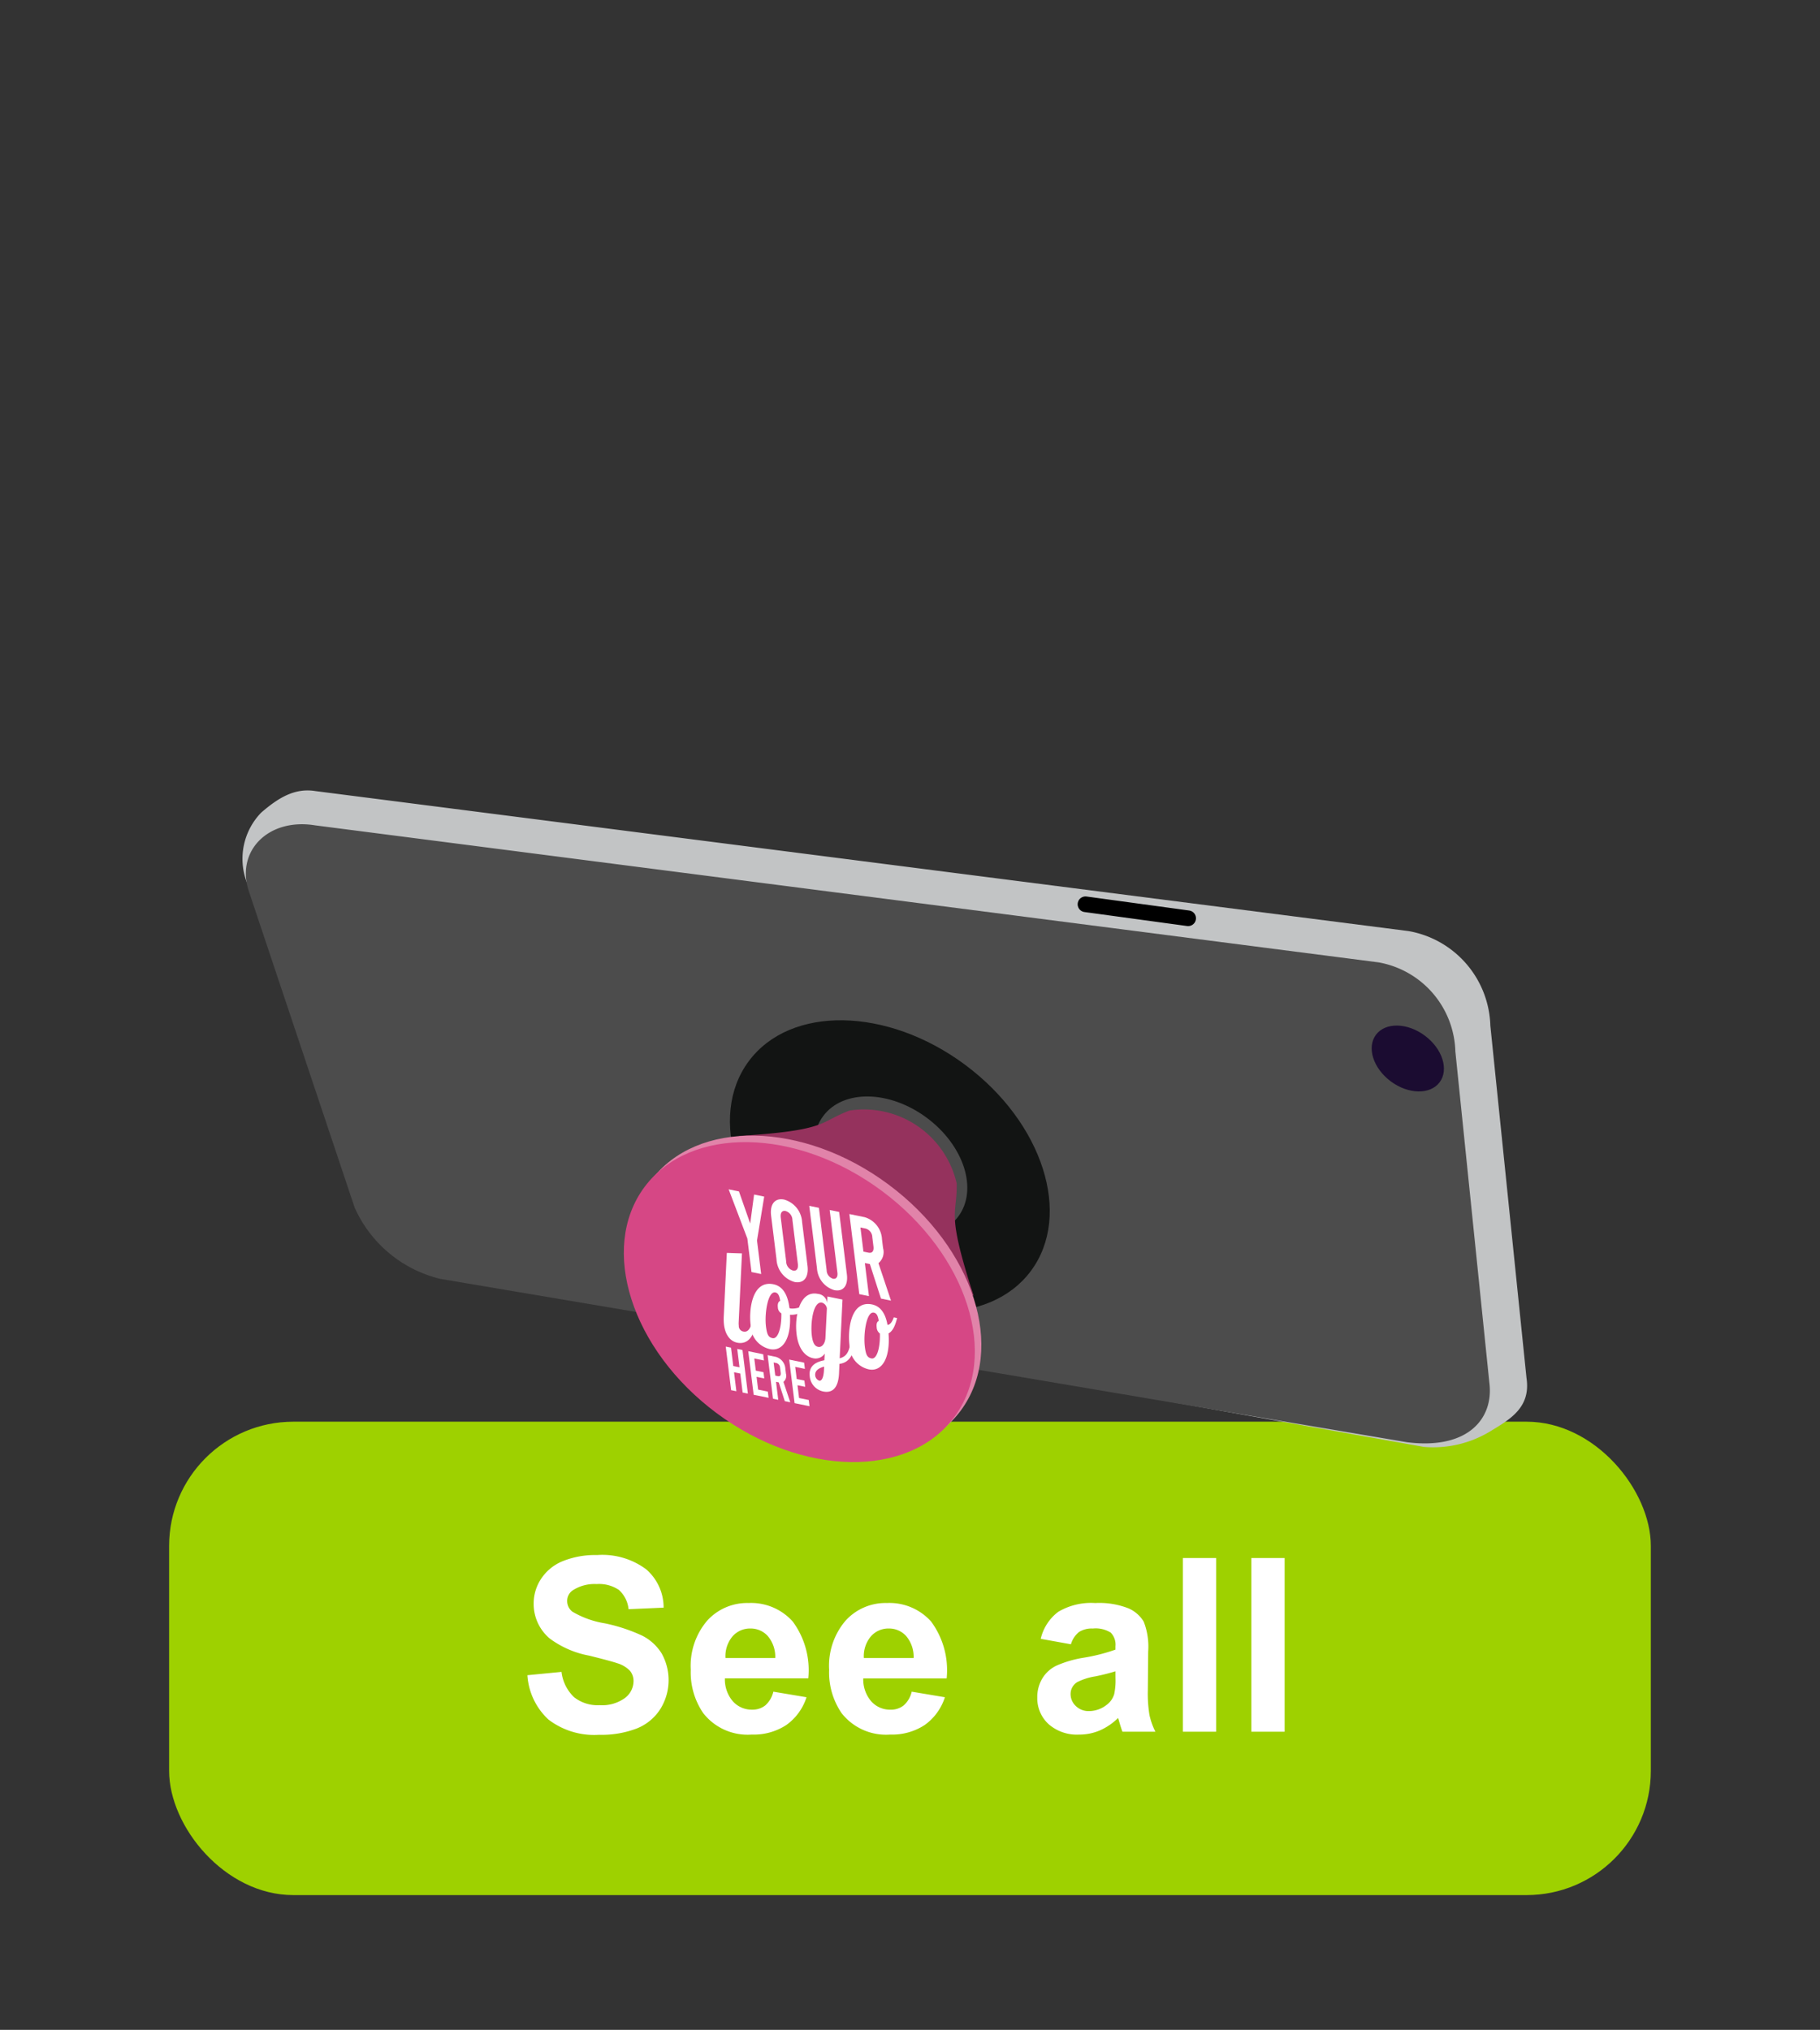 <svg xmlns="http://www.w3.org/2000/svg" viewBox="0 0 139 155">
  <rect x="0" y="0" width="139" height="155" fill="#333333" stroke="none"/>
  <g id="Laag_1" data-name="Laag 1">
    <rect x="12.916" y="108.562" width="113.164" height="36.149" rx="9.488" style="fill: #9ed100"/>
    <g>
      <path d="M40.279,127.921l2.606-.254a3.179,3.179,0,0,0,.954,1.927,2.888,2.888,0,0,0,1.94.615,2.98,2.98,0,0,0,1.95-.547,1.628,1.628,0,0,0,.656-1.28,1.204,1.204,0,0,0-.275-.8,2.205,2.205,0,0,0-.964-.575q-.47-.164-2.145-.58a7.26,7.26,0,0,1-3.021-1.312,3.451,3.451,0,0,1-1.222-2.669,3.407,3.407,0,0,1,.575-1.896,3.594,3.594,0,0,1,1.656-1.343,6.625,6.625,0,0,1,2.61-.462,5.6,5.6,0,0,1,3.759,1.095,3.861,3.861,0,0,1,1.325,2.922l-2.678.117a2.281,2.281,0,0,0-.737-1.47,2.706,2.706,0,0,0-1.698-.448,3.058,3.058,0,0,0-1.828.479.969.969,0,0,0-.425.824,1.017,1.017,0,0,0,.399.805,7.048,7.048,0,0,0,2.461.887,12.957,12.957,0,0,1,2.89.954,3.727,3.727,0,0,1,1.466,1.349,4.174,4.174,0,0,1-.103,4.248,3.795,3.795,0,0,1-1.792,1.479,7.505,7.505,0,0,1-2.886.484,5.736,5.736,0,0,1-3.863-1.163A5.048,5.048,0,0,1,40.279,127.921Z" style="fill: #fff"/>
      <path d="M59.063,129.178l2.534.425a4.155,4.155,0,0,1-1.544,2.121,4.53,4.53,0,0,1-2.637.728,4.299,4.299,0,0,1-3.709-1.637,5.499,5.499,0,0,1-.951-3.312,5.307,5.307,0,0,1,1.249-3.742,4.114,4.114,0,0,1,3.159-1.353,4.266,4.266,0,0,1,3.383,1.417,6.259,6.259,0,0,1,1.185,4.338h-6.37a2.569,2.569,0,0,0,.616,1.759,1.923,1.923,0,0,0,1.466.629,1.555,1.555,0,0,0,1.004-.325A2.006,2.006,0,0,0,59.063,129.178Zm.145-2.57a2.447,2.447,0,0,0-.57-1.678,1.75,1.75,0,0,0-1.32-.575,1.768,1.768,0,0,0-1.377.606,2.343,2.343,0,0,0-.533,1.647Z" style="fill: #fff"/>
      <path d="M69.631,129.178l2.534.425a4.157,4.157,0,0,1-1.544,2.121,4.53,4.53,0,0,1-2.637.728,4.299,4.299,0,0,1-3.709-1.637,5.499,5.499,0,0,1-.951-3.312,5.307,5.307,0,0,1,1.249-3.742,4.114,4.114,0,0,1,3.159-1.353,4.266,4.266,0,0,1,3.383,1.417A6.258,6.258,0,0,1,72.3,128.165h-6.37a2.569,2.569,0,0,0,.616,1.759,1.923,1.923,0,0,0,1.466.629,1.554,1.554,0,0,0,1.004-.325A2.006,2.006,0,0,0,69.631,129.178Zm.145-2.57a2.446,2.446,0,0,0-.57-1.678,1.75,1.75,0,0,0-1.32-.575,1.768,1.768,0,0,0-1.377.606,2.342,2.342,0,0,0-.533,1.647Z" style="fill: #fff"/>
      <path d="M81.792,125.559l-2.307-.416a3.586,3.586,0,0,1,1.338-2.063,4.902,4.902,0,0,1,2.824-.67,6.076,6.076,0,0,1,2.533.403,2.526,2.526,0,0,1,1.172,1.022,5.236,5.236,0,0,1,.339,2.275l-.027,2.968a10.212,10.212,0,0,0,.122,1.869,5.391,5.391,0,0,0,.456,1.289h-2.516c-.065-.169-.147-.419-.243-.751-.043-.151-.074-.25-.091-.298a4.608,4.608,0,0,1-1.394.95,3.983,3.983,0,0,1-1.583.317,3.271,3.271,0,0,1-2.339-.805,2.674,2.674,0,0,1-.854-2.036,2.733,2.733,0,0,1,.388-1.452,2.541,2.541,0,0,1,1.09-.978,8.508,8.508,0,0,1,2.023-.592,13.858,13.858,0,0,0,2.469-.624v-.254a1.315,1.315,0,0,0-.362-1.045,2.166,2.166,0,0,0-1.366-.312,1.815,1.815,0,0,0-1.058.267A1.847,1.847,0,0,0,81.792,125.559Zm3.401,2.063a15.838,15.838,0,0,1-1.547.389,4.637,4.637,0,0,0-1.384.443,1.061,1.061,0,0,0-.497.895,1.246,1.246,0,0,0,.398.923,1.391,1.391,0,0,0,1.014.389,2.196,2.196,0,0,0,1.312-.453,1.583,1.583,0,0,0,.606-.841,4.968,4.968,0,0,0,.1-1.239Z" style="fill: #fff"/>
      <path d="M90.338,132.236V118.972h2.543V132.236Z" style="fill: #fff"/>
      <path d="M95.569,132.236V118.972h2.543V132.236Z" style="fill: #fff"/>
    </g>
    <g>
      <path d="M24.089,60.407,107.585,71.1a7.552,7.552,0,0,1,6.238,7.218l2.762,26.911c.327,2.198-1.175,3.107-2.673,4.01a8.402,8.402,0,0,1-5.168,1.248L34.247,97.21a10.245,10.245,0,0,1-6.951-5.792L18.831,67.328A5.06,5.06,0,0,1,19.96,62.041C21.207,60.971,22.471,60.144,24.089,60.407Z" style="fill: #c2c4c5"/>
      <path d="M24.064,63.024,105.28,73.487a7.106,7.106,0,0,1,5.87,6.792l2.599,25.324c.335,2.683-1.593,5.115-6.289,4.528L33.624,97.655a9.64,9.64,0,0,1-6.541-5.45l-8.05-24.066C17.943,65.036,20.459,62.437,24.064,63.024Z" style="fill: #4c4c4c"/>
      <ellipse cx="67.961" cy="89.041" rx="9.635" ry="13.424" transform="translate(-44.044 90.474) rotate(-53.38)" style="fill: #121413"/>
      <ellipse cx="107.519" cy="80.828" rx="2.177" ry="3.033" transform="translate(-21.49 118.91) rotate(-53.38)" style="fill: #1b0c31"/>
      <ellipse cx="67.961" cy="89.041" rx="4.611" ry="6.424" transform="matrix(0.597, -0.803, 0.803, 0.597, -44.044, 90.474)" style="fill: #4c4c4c"/>
      <path d="M56.424,86.743c6.919-.428,6.117-1.07,8.462-1.94a7.27,7.27,0,0,1,8.18,5.569c.051,2.5-.841,1.99,1.298,8.584Z" style="fill: #95325d"/>
      <ellipse cx="61.545" cy="98.933" rx="10.574" ry="14.733" transform="translate(-54.571 89.316) rotate(-53.38)" style="fill: #e183a9"/>
      <ellipse cx="61.048" cy="99.429" rx="10.574" ry="14.733" transform="translate(-55.17 89.117) rotate(-53.38)" style="fill: #d64785"/>
      <line x1="82.902" y1="69.051" x2="90.743" y2="70.12" style="fill: none;stroke: #000;stroke-linecap: round;stroke-miterlimit: 10;stroke-width: 1.195px"/>
      <g id="vertical">
        <g>
          <path d="M58.365,91.374l-.549,3.353.317,2.56-.738-.151-.317-2.56-1.428-3.758.787.161.859,2.45.296-2.213Z" style="fill: #fff"/>
          <path d="M59.306,96.173l-.413-3.337c-.109-.882.291-1.38,1-1.234A1.897,1.897,0,0,1,61.26,93.32l.413,3.337c.109.882-.291,1.379-1.001,1.234A1.897,1.897,0,0,1,59.306,96.173Zm1.628.334-.413-3.337a.73.73,0,0,0-.52-.694c-.271-.056-.418.127-.371.512l.413,3.337a.73.73,0,0,0,.52.694C60.835,97.074,60.982,96.891,60.935,96.507Z" style="fill: #fff"/>
          <path d="M62.396,96.849l-.59-4.77.738.151.59,4.77a.688.688,0,0,0,.48.643c.237.049.386-.117.341-.475l-.59-4.77.724.148.59,4.77c.106.857-.282,1.339-.957,1.201A1.856,1.856,0,0,1,62.396,96.849Z" style="fill: #fff"/>
          <path d="M67.283,99.161l-.848-2.635-.383-.078.312,2.525-.738-.151L64.87,92.706l1.155.237a1.847,1.847,0,0,1,1.336,1.696l.083.673a1.106,1.106,0,0,1-.353,1.145l.958,2.861Zm-1.339-3.587.383.079c.285.058.427-.117.382-.475l-.088-.708a.698.698,0,0,0-.523-.66l-.383-.079Z" style="fill: #fff"/>
        </g>
        <g>
          <path d="M55.839,106.154l-.411-3.327.401.082.173,1.402.477.098-.173-1.402.401.082.411,3.327-.401-.082-.179-1.45-.477-.098.179,1.45Z" style="fill: #fff"/>
          <path d="M57.147,103.179l1.14.233.059.475-.738-.151.115.927.587.12.059.475-.587-.12.12.975.738.151.059.475-1.14-.233Z" style="fill: #fff"/>
          <path d="M59.937,106.993l-.461-1.433-.208-.043.17,1.374-.401-.082-.411-3.327.628.129a1.005,1.005,0,0,1,.727.922l.045.366a.602.602,0,0,1-.192.623l.521,1.557Zm-.728-1.951.208.043c.155.032.232-.064.208-.258l-.048-.385a.38.38,0,0,0-.284-.359l-.208-.043Z" style="fill: #fff"/>
          <path d="M60.273,103.819l1.14.234.059.475-.738-.151.115.927.587.12.059.475-.587-.12.12.975.738.151.059.475-1.14-.234Z" style="fill: #fff"/>
        </g>
        <g>
          <path d="M56.666,95.711l-.248,5.22a1.649,1.649,0,0,0,.007.314.427.427,0,0,0,.373.438c.311.064.551-.258.609-.734l.335.069c-.253,1.539-1.015,1.598-1.446,1.509-.479-.098-.898-.535-1.002-1.376a3.899,3.899,0,0,1-.017-.638l.233-4.842Z" style="fill: #fff"/>
          <path d="M60.293,99.88a.2.2,0,0,0,.09.038,1.621,1.621,0,0,0,1.154-.349l.105.285a1.588,1.588,0,0,1-1.309.542c.101,1.826-.553,2.824-1.534,2.623a1.89,1.89,0,0,1-1.472-1.844c-.142-1.151.103-3.443,1.746-3.107C59.76,98.209,60.163,98.828,60.293,99.88Zm-.618.41a.547.547,0,0,1-.267-.465c-.035-.28.047-.439.18-.49-.068-.424-.168-.601-.375-.643-.566-.116-.834,1.615-.713,2.597.082.661.204.833.507.895C59.398,102.263,59.694,101.445,59.675,100.29Z" style="fill: #fff"/>
          <path d="M64.344,99.236l-.215,4.485c.46-.121.712-.401.828-1.226l.335.069c-.148,1.258-.707,1.515-1.18,1.584l-.03.696c-.062,1.383-.699,1.516-1.225,1.408a1.296,1.296,0,0,1-1.014-1.155c-.104-.841.546-1.118,1.115-1.226l.03-.511a.827.827,0,0,1-.889.355c-.542-.111-1.113-.638-1.26-1.829-.167-1.352.228-3.369,1.617-3.085a.784.784,0,0,1,.709.643l.007.06.023-.503Zm-1.768,6.197c.167.034.322-.227.352-.796l.012-.281c-.383.107-.726.291-.677.691A.471.471,0,0,0,62.576,105.433Zm-.574-3.446c.095.771.352.833.495.863.215.044.493-.162.542-.65l.114-2.29a.541.541,0,0,0-.373-.438C62.101,99.333,61.885,101.045,62.002,101.987Z" style="fill: #fff"/>
          <path d="M67.781,101.17c.271-.013.417-.403.481-.575l.255.052c-.106.398-.269.97-.656,1.173.142,1.903-.506,2.951-1.511,2.745a1.89,1.89,0,0,1-1.472-1.844c-.142-1.151.079-3.449,1.722-3.112C67.231,99.739,67.623,100.269,67.781,101.17Zm-.579.662a.623.623,0,0,1-.247-.49c-.034-.27.033-.422.159-.475-.068-.424-.174-.592-.374-.633-.566-.116-.81,1.62-.689,2.602.082.661.204.833.507.895C66.949,103.81,67.228,102.989,67.201,101.832Z" style="fill: #fff"/>
        </g>
      </g>
    </g>
  </g>
</svg>
